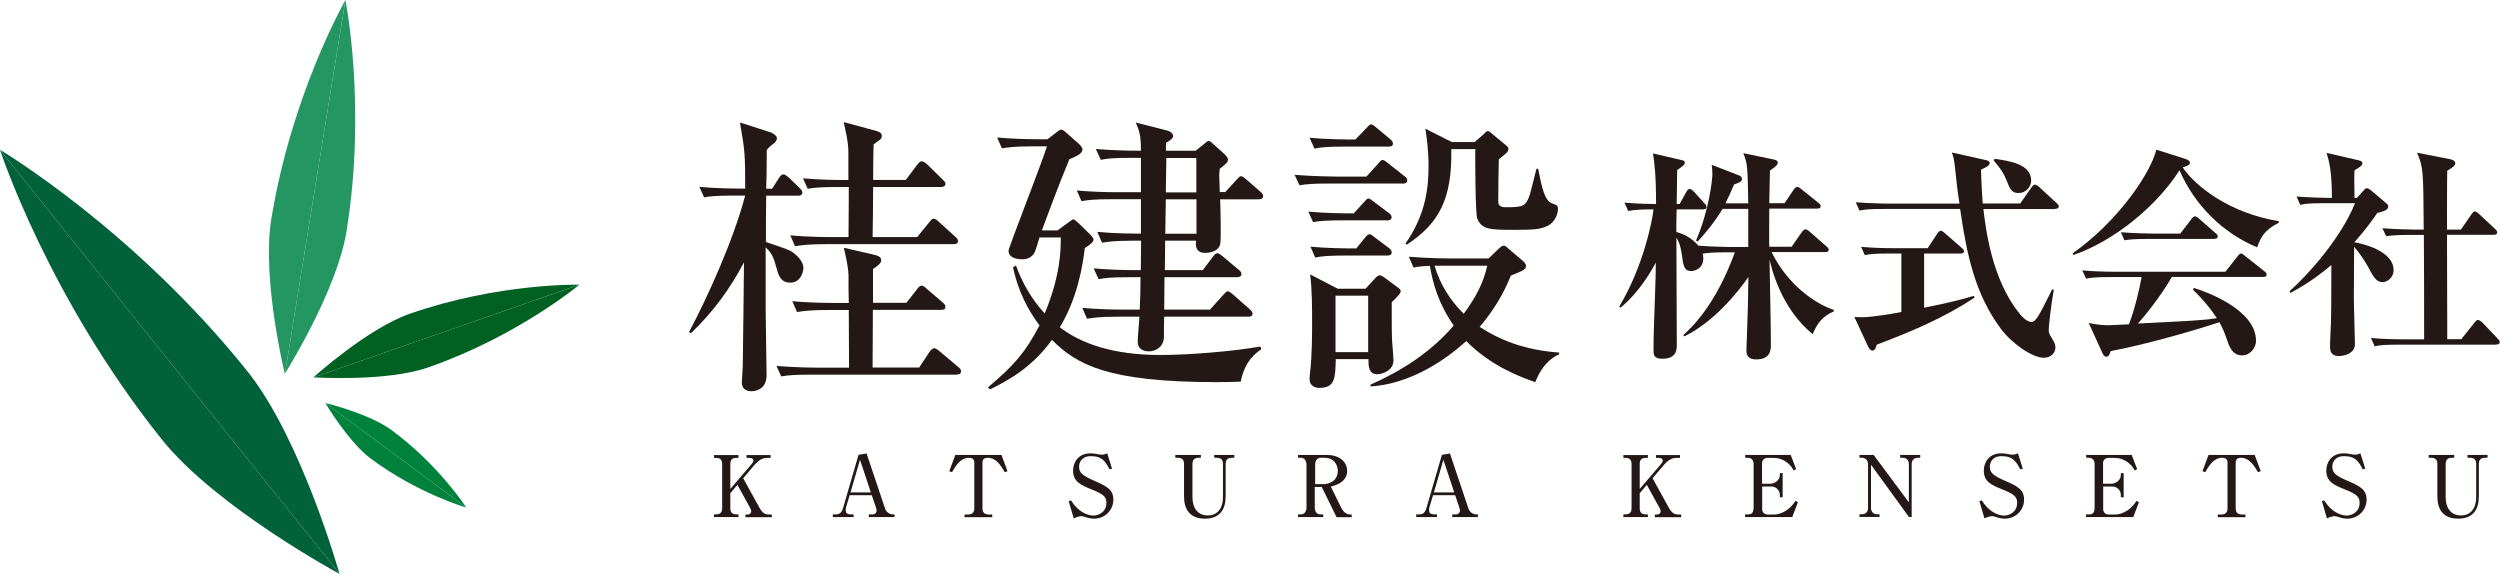 <?xml version="1.0" encoding="UTF-8"?><svg id="_レイヤー_2" xmlns="http://www.w3.org/2000/svg" width="65.9mm" height="15.13mm" viewBox="0 0 186.8 42.88"><defs><style>.cls-1{fill:#00613a;}.cls-2{fill:#239662;}.cls-3{fill:#231815;}.cls-4{fill:#006122;}.cls-5{fill:#00813c;}</style></defs><g id="_レイヤー_1-2"><path class="cls-1" d="M25.38,42.88L0,11.19s3.59,11.02,12.1,21.65c4.06,5.07,13.27,10.04,13.27,10.04"/><path class="cls-1" d="M25.38,42.88L0,11.19s9.97,5.91,18.48,16.54c4.06,5.07,6.89,15.15,6.89,15.15"/><path class="cls-5" d="M24.32,30.11l10.52,7.81s-2.02-3.15-5.56-5.77c-1.68-1.25-4.97-2.04-4.97-2.04"/><path class="cls-5" d="M24.32,30.11l10.52,7.81s-3.6-1.03-7.13-3.65c-1.68-1.25-3.4-4.16-3.4-4.16"/><path class="cls-4" d="M23.43,28.19l19.86-6.92s-6-.15-12.67,2.17c-3.18,1.11-7.2,4.75-7.2,4.75"/><path class="cls-4" d="M23.43,28.19l19.86-6.92s-4.61,3.85-11.27,6.17c-3.18,1.11-8.59.75-8.59.75"/><path class="cls-2" d="M21.29,27.93L25.81,0s-4.02,7.01-5.54,16.38c-.72,4.47,1.01,11.55,1.01,11.55"/><path class="cls-2" d="M21.29,27.93L25.81,0s1.6,7.92.08,17.29c-.72,4.47-4.61,10.64-4.61,10.64"/><path class="cls-3" d="M59.01,21.11c-.72,0-.87-.63-1.04-1.26-.22-.87-.52-1.15-.76-1.37v4.61c0,.57.07,4.79.07,4.94,0,.91-.63,1.2-1.13,1.2-.09,0-.72,0-.72-.65,0-.2.07-1.09.07-1.26.04-2.13.06-5.57.09-7.72-1.02,1.96-2.35,3.76-3.96,5.29l-.15-.07c1.39-2.63,3.29-6.79,4.2-10.21h-.72c-1.33,0-1.81.04-2.35.13l-.35-.78c1.2.11,2.48.13,3.42.13,0-2.59-.02-2.79-.39-4.94l2.24.72c.13.04.52.24.52.44,0,.22-.17.37-.28.44q-.33.24-.48.46v.63c0,.37-.02,1.94-.04,2.26h.44l.52-.81c.09-.13.15-.26.35-.26.11,0,.3.17.39.24l.78.76c.15.15.22.24.22.35,0,.22-.2.24-.33.24h-2.37c-.02,1.15-.02,2.31-.02,3.46,1.61.54,1.78.61,2.02.78.17.13.78.61.78,1.15,0,.22-.15,1.11-1,1.11ZM71.49,27.99h-10.77c-1.33,0-1.81.04-2.35.13l-.35-.78c1.33.11,2.85.13,3.09.13h2.33c-.02-2.94-.02-3.26-.02-4.31h-1.52c-1.33,0-1.81.07-2.35.15l-.35-.81c1.31.13,2.85.13,3.09.13h1.13c-.02-.33-.02-1.76-.02-2.07-.02-.65-.2-1.39-.35-2.05l2.18.5c.39.09.61.17.61.44,0,.2-.2.37-.61.65v2.52h2.5l.78-1c.17-.22.24-.28.35-.28.13,0,.33.17.39.24l1.17,1c.13.11.22.2.22.35,0,.2-.17.22-.33.22h-5.09c0,.61-.02,2.94-.02,4.31h3.48l.78-1.18c.07-.11.22-.26.33-.26s.2.04.41.22l1.39,1.17c.11.09.22.17.22.33,0,.2-.17.24-.33.24ZM71.26,18.24h-9.51c-1.33,0-1.81.07-2.35.15l-.35-.81c1.33.13,2.85.13,3.09.13h1.26c.02-2.09.02-3.29.02-3.74h-.72c-1.33,0-1.81.04-2.35.13l-.35-.78c1.2.11,2.5.13,3.39.13v-2.07c0-.83-.24-1.72-.35-2.26l2.33.63c.22.06.52.13.52.41,0,.17-.11.26-.24.35-.13.09-.17.11-.37.28-.02.15-.04,1.76-.04,2.65h2.44l.85-1.13c.17-.22.24-.26.35-.26s.33.15.39.22l1.15,1.13c.17.17.22.2.22.33,0,.2-.2.24-.33.24h-5.07c0,.94-.02,2.72-.04,3.74h3.33l.89-1.09c.2-.24.22-.28.33-.28.15,0,.28.11.41.24l1.2,1.09c.15.13.22.2.22.35,0,.2-.2.22-.33.22Z"/><path class="cls-3" d="M92.72,28.51c-.46.02-.98.04-1.78.04-8.31,0-10.51-1.35-12.34-3.16-1.5,2.11-3.39,3.09-4.63,3.7l-.15-.15c2-1.68,2.81-2.65,3.85-4.63-1.35-1.81-1.76-3.39-1.98-4.33l.22-.15c.48,1.33,1.2,2.55,2.15,3.59,1.2-2.89,1.2-4.77,1.2-5.68h-1.59c-.04.15-.28.96-.37,1.13-.04.07-.28.5-.87.5-.5,0-1.07-.11-1.07-.65,0-.22,2.48-6.53,2.87-7.79h-1.02c-1.5,0-1.94.09-2.35.15l-.35-.81c1.02.09,2.07.13,3.09.13h.67l.65-.5c.28-.22.33-.22.39-.22.09,0,.28.15.35.22l.96.85c.09.09.26.26.26.41,0,.3-.37.48-.98.74-.83,1.98-1.96,5.07-2.05,5.31h1.17l.78-.57c.22-.15.33-.26.41-.26.07,0,.33.24.39.3l.76.74c.22.22.35.37.35.48,0,.22-.44.5-.65.63-.17,1.35-.54,3.72-1.87,5.92,1.61,1.24,4.03,2.07,7.48,2.07,2.18,0,5.37-.26,7.51-.63l.07.2c-.85.54-1.35,1.39-1.54,2.42ZM94.09,14.89h-2.92c.02.48.09,3.07,0,3.37-.17.63-1.02.63-1.13.63-.76,0-.7-.63-.67-.91h-2.31l-.02,2.2h2.83l.76-1c.13-.17.2-.26.33-.26.09,0,.17.04.41.24l1.17.98c.09.07.22.17.22.33,0,.22-.22.24-.35.24h-5.4c0,.35-.02,2.04-.02,2.42h3.42l.98-1.09q.24-.28.33-.28c.09,0,.2.06.41.24l1.24,1.09c.11.11.22.2.22.33,0,.24-.22.24-.33.24h-6.27c-.02.28-.02,1-.02,1.48,0,.81-.67,1.11-1.11,1.11-.5,0-.85-.22-.85-.72,0-.28.11-1.57.13-1.87h-1.57c-1.5,0-1.92.09-2.35.15l-.35-.81c1.02.09,2.07.13,3.09.13h1.2c.04-.94.06-1.5.06-2.42h-.78c-1.52,0-1.94.06-2.35.15l-.37-.81c1.04.09,2.07.13,3.11.13h.41c0-.48.02-1.04.02-2.2h-.57c-1.5,0-1.92.09-2.35.15l-.35-.81c1.31.13,2.63.13,3.26.13v-2.57h-2.09c-1.5,0-1.92.07-2.35.15l-.35-.8c1.02.09,2.07.13,3.09.13h1.7v-2.57h-.65c-1.52,0-1.94.06-2.35.15l-.37-.81c1.13.09,2.28.13,3.37.13,0-1.07-.09-1.44-.39-2.11l2.39.61c.15.04.41.2.41.41s-.44.44-.54.5v.59h2.22l.67-.54c.11-.09.22-.2.3-.2.06,0,.11.02.37.26l.74.67c.11.09.33.3.33.46,0,.2-.02.22-.61.7-.02.24-.04.33-.04.46,0,.17.04,1.09.04,1.28h.41l.83-.91q.24-.28.33-.28c.13,0,.3.15.41.24l1.04.91c.11.09.22.2.22.33,0,.22-.2.24-.33.24ZM89.39,14.89h-2.28l-.04,2.57h2.33v-2.57ZM89.39,11.8h-2.24l-.04,2.57h2.28v-2.57Z"/><path class="cls-3" d="M104.82,13.71h-5.37c-1.35,0-1.81.04-2.35.13l-.37-.78c1.33.11,2.87.13,3.11.13h2.26l.87-.96c.13-.13.2-.28.33-.28.15,0,.26.13.41.24l1.22.96c.13.09.22.2.22.33,0,.2-.2.24-.33.24ZM103.64,16.46h-3.18c-1.33,0-1.81.04-2.35.13l-.35-.78c1.2.11,2.52.13,3.39.13l.76-.83c.11-.11.22-.28.33-.28.13,0,.24.11.41.24l1.11.83c.11.07.22.2.22.33,0,.2-.2.24-.35.24ZM103.75,10.95h-3.18c-1.35,0-1.81.04-2.35.15l-.37-.81c1.2.11,2.5.13,3.42.13l.83-.85c.11-.11.22-.28.33-.28.15,0,.24.11.41.24l1.02.85c.11.09.22.2.22.33,0,.22-.17.24-.33.24ZM103.99,22.57c0,1.98,0,2.22.02,2.81.02.24.11,1.33.11,1.54,0,.78-.85,1.04-1.22,1.04-.63,0-.65-.59-.65-1.13h-2.44c-.04,1.41-.04,2.15-1.24,2.15-.17,0-.72-.07-.72-.65,0-.13.02-.39.04-.54.15-1.2.15-3.02.15-3.57,0-1.13,0-2.68-.15-3.72l2.07,1.07h2.07l.65-.7c.09-.11.26-.3.41-.3s.33.15.46.24l.94.7c.09.07.17.15.17.24,0,.17-.24.41-.67.83ZM103.64,19.09h-3.02c-1.33,0-1.81.04-2.35.15l-.35-.81c1.2.11,2.5.13,3.42.13l.65-.8c.11-.13.2-.26.35-.26.11,0,.22.11.39.24l1.04.78c.11.09.22.2.22.33,0,.22-.2.24-.35.24ZM102.23,22.09h-2.44v4.22h2.44v-4.22ZM114.72,28.55c-1.02-.35-3.31-1.18-5.16-3.07-.33.28-3.33,3.16-7.16,3.39v-.13c2.35-1.04,4.55-2.46,6.22-4.42-1.15-1.65-1.57-3.2-1.78-4.46-.61.02-.96.07-1.22.13l-.35-.81c1.33.11,2.85.13,3.09.13h2.87l.76-.74c.11-.09.24-.22.37-.22s.26.15.37.24l1.07.91c.11.11.22.22.22.35,0,.28-.13.33-1.13.74-.24.59-.87,2.13-2.33,3.83,1.46.96,3.35,1.74,5.94,1.92v.13c-.98.44-1.48,1.31-1.78,2.07ZM115.63,16.87c-.52.26-1,.3-2.44.3-1.78,0-2.48,0-2.81-.85-.15-.41-.15-4.29-.15-4.98l.02-.2h-1.81c.07,3.72-.91,5.55-3.33,7.14l-.09-.09c1.37-1.98,1.72-3.79,1.72-5.79,0-1.24-.15-2.24-.24-2.79l1.98,1h1.7l.63-.54c.11-.11.24-.28.37-.28.09,0,.24.13.33.22l.98.81c.11.09.22.17.22.28s-.06.26-.15.33c-.13.11-.41.35-.57.46-.02.63-.04,2.37-.04,3.07,0,.28,0,.52.59.52,1.28,0,1.48-.07,1.78-.98.09-.3.41-1.63.48-1.89h.13c.28,1.46.5,2.37,1.02,2.57.41.15.46.17.46.44,0,.35-.22.98-.78,1.26ZM107.97,19.85h-.78c.41,1.39,1.15,2.57,2.18,3.59.89-1.22,1.44-2.22,1.76-3.59h-3.15Z"/><path class="cls-3" d="M54.57,36.84v1.13c0,.32.15.46.44.46h.17v.2h-1.83v-.2h.16c.3,0,.45-.15.45-.46v-3.3c0-.32-.15-.46-.45-.46h-.16v-.21h1.83v.21h-.17c-.31,0-.44.15-.44.46v1.86l1.59-1.86c.06-.07.13-.17.13-.26,0-.18-.22-.2-.29-.2h-.22v-.21h1.8v.21h-.31c-.35,0-.69.28-.89.52l-.85,1,1.22,2.21c.23.41.43.5.71.5h.21v.2h-1.97v-.2h.18c.15,0,.25-.1.25-.25,0-.04,0-.1-.08-.24l-.95-1.73-.54.64Z"/><path class="cls-3" d="M63.49,36.99l-.27.9c-.03.08-.03.17-.03.23,0,.18.07.31.41.31h.18v.2h-1.55v-.2h.28c.32,0,.45-.34.47-.43l1.17-4.02.6-.1,1.39,4.14c.1.28.38.41.55.41h.15v.2h-1.92v-.2h.31c.16,0,.27-.15.27-.26,0-.06-.02-.15-.04-.22l-.32-.95h-1.65ZM65.07,36.79l-.81-2.44-.71,2.44h1.52Z"/><path class="cls-3" d="M74.83,33.99l.45,1.21-.2.08c-.32-.53-.64-1.08-1.3-1.08-.16,0-.37.08-.37.34v3.42c0,.33.15.48.48.48h.25v.2h-2.07v-.2h.25c.33,0,.48-.15.48-.48v-3.42c0-.23-.17-.34-.38-.34-.65,0-.99.57-1.29,1.08l-.2-.08.45-1.21h3.46Z"/><path class="cls-3" d="M83.1,35.01l-.19.06c-.29-.54-.52-.99-1.4-.99-.72,0-.88.5-.88.79,0,.48.31.69,1.16,1.06.95.41,1.4.67,1.4,1.41s-.6,1.41-1.44,1.41c-.2,0-.41-.04-.62-.11-.22-.06-.25-.08-.31-.08-.08,0-.34.04-.59.17l-.38-1.29.18-.05c.54.88,1.26,1.13,1.67,1.13.33,0,.97-.22.97-.96,0-.45-.22-.64-1.14-1.01-.81-.32-1.35-.59-1.35-1.39,0-.62.39-1.29,1.3-1.29.17,0,.24,0,.6.07.07.01.17.03.24.03.14,0,.28-.04.41-.1l.36,1.14Z"/><path class="cls-3" d="M89.75,34.2h-.17c-.32,0-.48.14-.48.47v2.48c0,.76.36,1.36,1.15,1.36.71,0,1.13-.53,1.13-1.36v-2.48c0-.34-.16-.47-.48-.47h-.17v-.21h1.5v.21h-.17c-.33,0-.48.14-.48.47v2.41c0,.98-.43,1.67-1.54,1.67-1.17,0-1.57-.73-1.57-1.67v-2.41c0-.33-.15-.47-.48-.47h-.17v-.21h1.91v.21Z"/><path class="cls-3" d="M99.15,33.99c.88,0,1.51.47,1.51,1.21,0,.48-.33.96-1.22,1.15l.76,1.56c.1.21.34.53.67.53h.13v.2h-1.13l-1.11-2.26h-.52v1.53c0,.34.17.52.42.52h.21v.2h-1.88v-.2h.21c.25,0,.42-.19.42-.52v-3.19c0-.34-.18-.52-.42-.52h-.21v-.21h2.14ZM98.27,36.17h.64c.31,0,1.05-.18,1.05-.99,0-.41-.24-.98-1.01-.98h-.26c-.25,0-.42.19-.42.52v1.46Z"/><path class="cls-3" d="M107.08,36.99l-.27.9c-.03.08-.03.17-.03.23,0,.18.07.31.41.31h.18v.2h-1.55v-.2h.28c.32,0,.45-.34.47-.43l1.17-4.02.6-.1,1.39,4.14c.1.28.38.41.55.41h.15v.2h-1.92v-.2h.31c.16,0,.27-.15.27-.26,0-.06-.02-.15-.04-.22l-.32-.95h-1.65ZM108.66,36.79l-.81-2.44-.71,2.44h1.52Z"/><path class="cls-3" d="M122.52,36.84v1.13c0,.32.15.46.44.46h.17v.2h-1.83v-.2h.16c.3,0,.45-.15.45-.46v-3.3c0-.32-.15-.46-.45-.46h-.16v-.21h1.83v.21h-.17c-.31,0-.44.15-.44.46v1.86l1.59-1.86c.06-.07.13-.17.13-.26,0-.18-.22-.2-.29-.2h-.22v-.21h1.8v.21h-.31c-.35,0-.69.28-.89.52l-.85,1,1.22,2.21c.23.41.43.5.71.5h.21v.2h-1.97v-.2h.18c.15,0,.25-.1.25-.25,0-.04,0-.1-.08-.24l-.95-1.73-.54.64Z"/><path class="cls-3" d="M133.9,38.63h-3.51v-.2h.25c.29,0,.39-.16.39-.59v-3.18c0-.28-.17-.46-.43-.46h-.2v-.21h3.4l.41,1.06-.18.1c-.11-.18-.2-.34-.41-.52-.37-.32-.76-.42-1.09-.42h-.47c-.22,0-.4.15-.4.39v1.54h.62c.3,0,.71-.24.71-.66v-.13h.21v1.8h-.21v-.18c0-.31-.27-.62-.61-.62h-.71v1.72c0,.17.15.37.4.37h.53c.23,0,.58-.1.9-.32.34-.23.55-.53.66-.7l.18.1-.43,1.13Z"/><path class="cls-3" d="M140,33.99l2.63,3.54v-2.87c0-.27-.19-.46-.43-.46h-.22v-.21h1.5v.21h-.2c-.24,0-.44.18-.44.46v3.97h-.2l-2.84-3.91v3.24c0,.24.16.46.44.46h.2v.2h-1.5v-.2h.2c.25,0,.44-.18.44-.46v-3.3c0-.13-.09-.46-.46-.46h-.18v-.21h1.06Z"/><path class="cls-3" d="M151.15,35.01l-.19.06c-.29-.54-.52-.99-1.4-.99-.72,0-.88.5-.88.79,0,.48.31.69,1.16,1.06.95.41,1.4.67,1.4,1.41s-.6,1.41-1.44,1.41c-.2,0-.41-.04-.62-.11-.22-.06-.25-.08-.31-.08-.08,0-.34.04-.59.17l-.38-1.29.18-.05c.54.88,1.26,1.13,1.67,1.13.33,0,.97-.22.97-.96,0-.45-.22-.64-1.14-1.01-.81-.32-1.35-.59-1.35-1.39,0-.62.39-1.29,1.3-1.29.17,0,.24,0,.6.07.07.01.17.03.24.03.14,0,.28-.04.41-.1l.36,1.14Z"/><path class="cls-3" d="M159.38,38.63h-3.51v-.2h.25c.29,0,.39-.16.39-.59v-3.18c0-.28-.17-.46-.43-.46h-.2v-.21h3.4l.41,1.06-.18.1c-.11-.18-.2-.34-.41-.52-.37-.32-.76-.42-1.09-.42h-.47c-.22,0-.4.15-.4.39v1.54h.62c.3,0,.71-.24.71-.66v-.13h.21v1.8h-.21v-.18c0-.31-.27-.62-.61-.62h-.71v1.72c0,.17.15.37.4.37h.53c.23,0,.58-.1.9-.32.34-.23.55-.53.66-.7l.18.1-.43,1.13Z"/><path class="cls-3" d="M168.47,33.99l.45,1.21-.2.08c-.32-.53-.64-1.08-1.3-1.08-.16,0-.37.08-.37.34v3.42c0,.33.15.48.48.48h.25v.2h-2.07v-.2h.25c.33,0,.48-.15.48-.48v-3.42c0-.23-.17-.34-.38-.34-.65,0-.99.57-1.29,1.08l-.2-.08.45-1.21h3.46Z"/><path class="cls-3" d="M176.74,35.01l-.19.06c-.29-.54-.52-.99-1.4-.99-.72,0-.88.5-.88.79,0,.48.3.69,1.16,1.06.96.41,1.4.67,1.4,1.41s-.6,1.41-1.44,1.41c-.2,0-.41-.04-.62-.11-.22-.06-.25-.08-.31-.08-.08,0-.34.04-.59.17l-.38-1.29.18-.05c.54.88,1.26,1.13,1.67,1.13.33,0,.97-.22.97-.96,0-.45-.22-.64-1.14-1.01-.81-.32-1.35-.59-1.35-1.39,0-.62.39-1.29,1.3-1.29.17,0,.24,0,.6.07.07.01.17.03.24.03.14,0,.28-.04.41-.1l.36,1.14Z"/><path class="cls-3" d="M183.39,34.2h-.17c-.32,0-.48.14-.48.47v2.48c0,.76.36,1.36,1.15,1.36.71,0,1.13-.53,1.13-1.36v-2.48c0-.34-.16-.47-.48-.47h-.17v-.21h1.5v.21h-.17c-.33,0-.48.14-.48.47v2.41c0,.98-.43,1.67-1.54,1.67-1.17,0-1.56-.73-1.56-1.67v-2.41c0-.33-.15-.47-.48-.47h-.17v-.21h1.91v.21Z"/><path class="cls-3" d="M135.47,24.98c-2.43-1.94-3.13-5.07-3.25-5.59.02,1.76.1,4.59.1,6.34,0,.37,0,1.12-1.09,1.12-.74,0-.74-.47-.74-.72,0-.03.02-.52.03-.79.08-2.13.1-2.85.12-4.65-.84,1.22-2.61,3.38-4.79,4.44l-.07-.1c.59-.54,2.39-2.18,3.85-6.18h-.69c-1.07,0-1.42.05-1.72.1.03.08.05.18.05.35,0,.8-.69.95-.89.95-.55,0-.6-.37-.72-1.27-.03-.2-.12-.82-.4-1.22,0,1.27.03,6.88.03,8.02,0,.3,0,1.02-1.07,1.02-.67,0-.67-.3-.67-.69,0-1.81.17-4.69.17-6.49-.3.57-1.24,2.23-2.63,3.36l-.1-.08c1.81-3,2.48-6.46,2.56-7.26-.89,0-1.34.02-1.89.12l-.28-.62c.95.08,1.99.1,2.36.1,0-2.18-.12-3.05-.23-3.78l2.11.49c.15.03.27.07.27.2,0,.15-.13.25-.57.55,0,.27-.02.9-.02,1.37,0,.17-.02,1-.02,1.17h.22l.5-.9c.03-.07.13-.22.25-.22.13,0,.2.08.32.2l.79.87c.12.12.15.17.15.27,0,.15-.12.18-.25.18h-1.98c-.03,1.15-.03,1.29-.02,1.69.47.13,1.12.4,1.64,1.02.99.08,2.11.1,2.34.1h1.39v-2.85h-1.92c-.64,1.09-1.52,2.08-1.86,2.44l-.12-.08c.99-2.29,1.22-4.57,1.22-4.96,0-.28-.03-.5-.05-.69l2.06.8c.13.05.2.15.2.25,0,.2-.18.28-.59.42-.28.67-.44.99-.65,1.41h1.71c-.05-2.75-.05-2.93-.37-3.75l2.26.47c.12.02.32.08.32.23,0,.13-.1.28-.59.6-.02.39-.03,2.09-.05,2.44h1.14l.69-1.02c.07-.1.17-.2.27-.2s.18.08.3.17l1.27,1.02c.12.08.17.17.17.25,0,.17-.15.18-.27.18h-3.57c0,.95-.02,2.39,0,2.85h1.67l.77-1.1c.07-.08.15-.2.25-.2s.23.08.32.17l1.26,1.1c.08.07.17.15.17.25,0,.17-.15.18-.25.18h-4.02c1.26,2.54,3.33,3.88,4.65,4.32v.12c-.82.32-1.29.95-1.57,1.69Z"/><path class="cls-3" d="M140.23,25.75c-.05.2-.13.44-.32.44-.17,0-.28-.2-.35-.35l-1-2.16c.25.02.38.02.55.02.87,0,2.69-.33,2.96-.39v-4.37h-.92c-1.17,0-1.49.05-1.81.12l-.28-.62c.8.07,1.59.1,2.39.1h2.59l.72-1.1s.13-.2.25-.2c.1,0,.2.08.3.17l1.26,1.1c.08.07.18.15.18.25,0,.17-.17.18-.27.18h-2.71v4.05c1.82-.37,2.76-.6,3.72-.89l.05.13c-2.26,1.51-4.77,2.56-7.31,3.52ZM153.57,15.62h-5.37c.17,1.44.62,5.24,2.68,7.78.08.12.52.65.9.65.33,0,.54-.38,1.56-2.44l.12.05c-.2,1.05-.38,2.73-.38,2.96,0,.2.02.33.25.67.17.27.25.44.25.67,0,.45-.39.77-.87.77-.84,0-2.36-1.04-3.2-2.16-1.88-2.53-2.53-5.34-3.05-8.96h-5.71c-1.02,0-1.39.03-1.81.12l-.28-.62c1.02.08,2.21.1,2.39.1h5.36c-.08-.55-.12-.67-.32-2.58-.08-.74-.13-.92-.25-1.24l2.46.55c.17.03.37.08.37.23,0,.18-.2.3-.65.5.02.45.02,1.02.13,2.53h2.8l.85-1.21c.13-.18.2-.2.25-.2.12,0,.28.15.32.18l1.29,1.19c.1.1.17.15.17.25,0,.17-.15.18-.25.18ZM150.83,14.42c-.52,0-.64-.28-.92-.99-.28-.67-.57-1-.94-1.44l.07-.13c1.15.17,2.73.4,2.73,1.64,0,.45-.39.92-.94.92Z"/><path class="cls-3" d="M168.66,18.48c-2.61-1.09-4.67-3.16-5.81-5.76-1.67,2.64-4.85,5.27-7.92,6.33l-.07-.12c3.48-2.44,5.88-6.11,6.26-7.75l2.18.69c.13.05.33.13.33.28,0,.18-.18.25-.54.35.97,1.44,3.53,3.43,7.18,4.02v.12c-1.12.57-1.34,1.1-1.62,1.84ZM169.11,20.69h-6.83c-.77,1.37-2.09,3-2.53,3.48,3.95-.2,4.79-.23,5.89-.4-.62-.95-1.24-1.59-1.79-2.14l.08-.12c.75.23,4.64,1.57,4.64,3.95,0,.52-.42,1.09-1.05,1.09-.6,0-.87-.45-1.07-1.02-.22-.64-.32-.92-.62-1.46-1.57.54-5.64,1.71-8.12,2.16-.08.25-.15.42-.32.42s-.23-.15-.3-.28l-1.02-2.24c.52.1.9.17,1.51.17.13,0,.9-.05,1.49-.07.37-.9.77-2.51.95-3.53h-2.34c-1.15,0-1.49.05-1.81.12l-.28-.62c.8.07,1.59.1,2.39.1h8.3l.9-1.14c.1-.13.18-.22.27-.22s.17.07.3.18l1.44,1.14c.1.07.17.15.17.25,0,.17-.17.18-.25.18ZM165.45,17.85h-4.9c-1.02,0-1.39.03-1.81.1l-.27-.6c1,.08,2.19.1,2.38.1h2.06l.84-1.09c.08-.12.17-.2.25-.2.1,0,.23.1.32.18l1.22,1.07c.1.08.17.15.17.25,0,.15-.15.18-.25.18Z"/><path class="cls-3" d="M178.04,21.08c-.5,0-.72-.44-1.04-1.04-.17-.33-.62-1.05-1.1-1.61-.02,2.96-.02,3.7-.02,3.92,0,.52.08,2.88.08,3.36,0,.75-.9.89-1.19.89-.65,0-.67-.45-.67-.74,0-.47.05-1.24.07-1.71.02-.69.02-1.05.03-4.35-1.44,1.22-2.56,1.81-3.05,2.08l-.08-.12c1.29-1.14,3.78-3.85,4.9-6.58h-2.29c-1.02,0-1.39.03-1.81.12l-.27-.62c.99.08,2.11.1,2.31.1h.33c0-2.04-.22-2.78-.4-3.36l2.38.55c.12.03.3.07.3.23,0,.18-.3.35-.59.52-.02.32-.03.65,0,2.06h.18l.49-.54c.1-.12.15-.18.25-.18.12,0,.23.1.3.15l1.17.99c.05.03.13.12.13.22,0,.28-.38.38-.82.49-.35.52-.85,1.21-1.71,2.19.49.08,2.93.6,2.93,2.09,0,.49-.42.89-.84.89ZM186.54,25.75h-7.3c-1.02,0-1.39.03-1.81.12l-.27-.62c1.02.1,2.19.1,2.38.1h1.59c0-2.59,0-5.21-.02-7.8h-1c-1.02,0-1.39.03-1.81.1l-.29-.6c1.02.08,2.21.1,2.39.1h.7c-.03-4.49-.03-4.64-.5-5.74l2.43.47c.13.03.43.1.43.32,0,.2-.37.42-.6.55-.02.4-.02,3.62-.02,4.4h1.04l.79-1.14c.07-.1.15-.22.25-.22.07,0,.23.13.3.18l1.22,1.14c.08.07.15.15.15.25,0,.15-.13.18-.25.18h-3.5c0,1.24.02,6.7.02,7.8h1.05l.97-1.22c.12-.15.18-.22.27-.22.1,0,.25.12.32.18l1.16,1.22c.1.1.15.17.15.25,0,.17-.15.18-.25.18Z"/></g></svg>